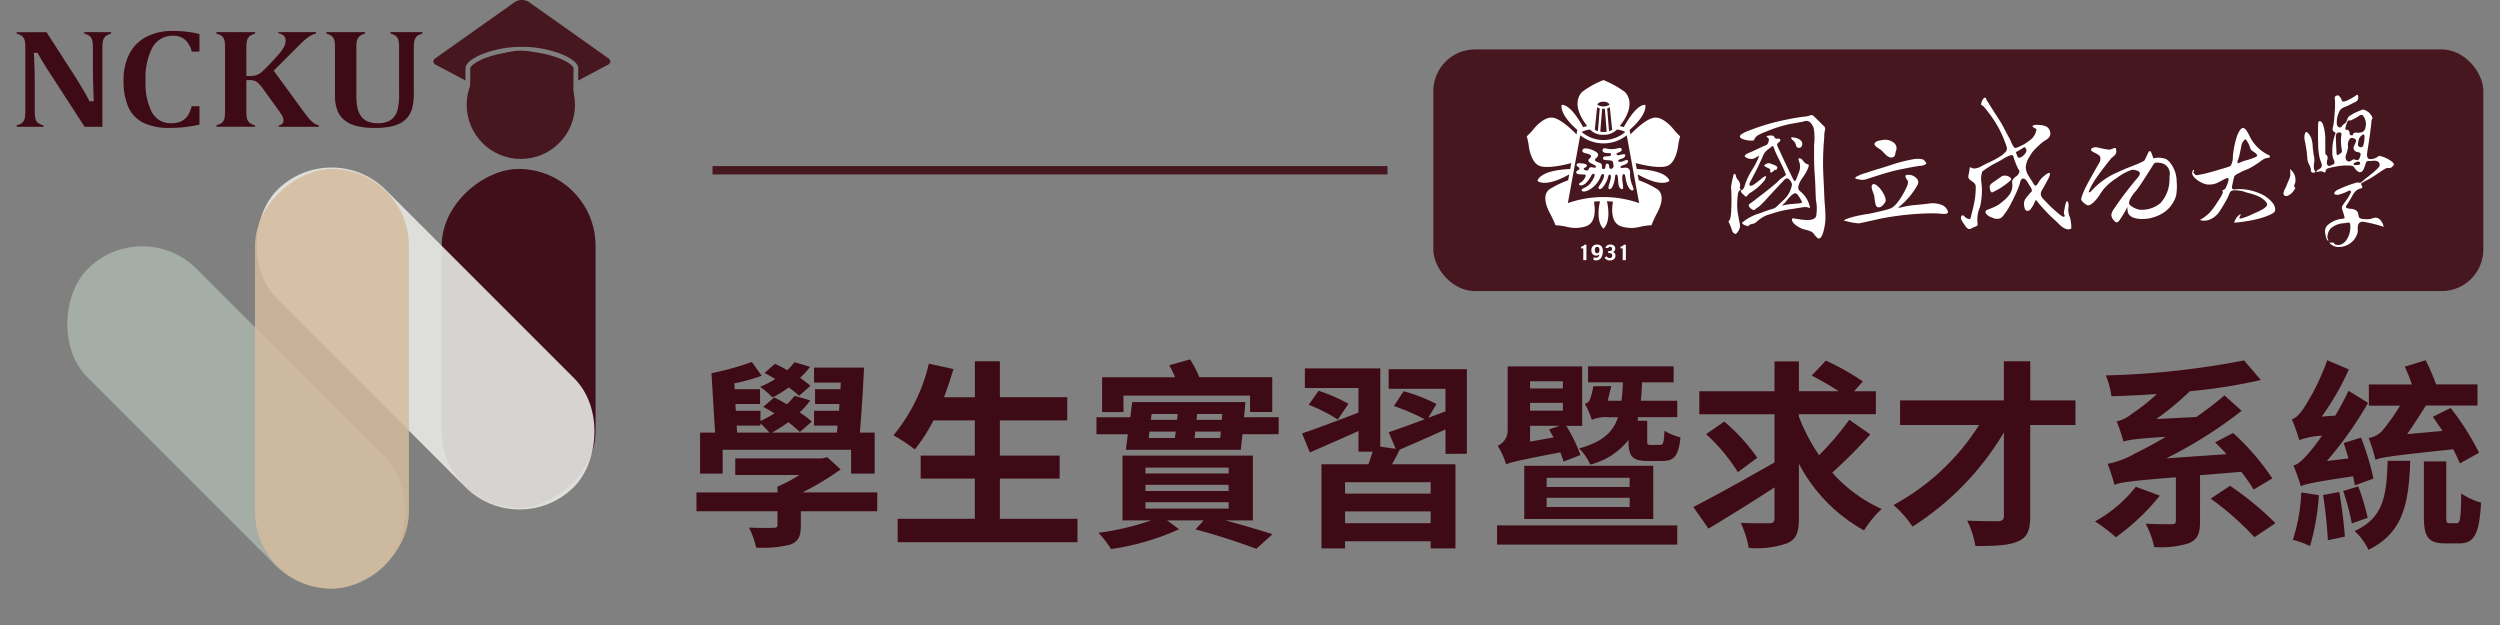 <svg xmlns="http://www.w3.org/2000/svg" xmlns:xlink="http://www.w3.org/1999/xlink" width="300" height="75" viewBox="0 0 300 75"><rect x="0" y="0" width="300" height="75" fill="#808080" stroke="none"/><defs><style>.a{clip-path:url(#b);}.b,.e{fill:#3e0a15;}.c{fill:#471720;}.d{fill:#fff;}.e{opacity:0.95;}.f{fill:#aab6ad;}.f,.h{opacity:0.85;}.g{fill:#e8e9e4;opacity:0.9;}.h{fill:#d5bb9c;}.i{fill:none;stroke:#471720;}</style><clipPath id="b"><rect width="300" height="75"/></clipPath></defs><g id="a" class="a"><path class="b" d="M20.256-17.352c-.336-.288-.768-.624-1.248-.96a8.781,8.781,0,0,0,1.2-1.32l-1.872-.552a8,8,0,0,1-.864.96c-.5-.288-1.008-.552-1.464-.768l-1.272,1.1c.432.216.84.456,1.3.72a10.912,10.912,0,0,1-1.824.936A11.431,11.431,0,0,1,15.7-15.96a12.186,12.186,0,0,0,1.944-1.2,12.517,12.517,0,0,1,1.248,1.008ZM11.4-12.576h2.856v-.264a15.32,15.32,0,0,1,1.08,1.1H11.448Zm-1.68,2.9H25.128v2.856H27.96v-4.92H26.184c.192-2.232.384-5.28.5-7.8h-6v1.8H23.9l-.048.792H20.808v1.776h2.928l-.048.816h-3v1.776H23.52l-.1.84H15.648a17.627,17.627,0,0,0,1.944-1.248,15.975,15.975,0,0,1,1.392,1.176l1.44-1.248a11.584,11.584,0,0,0-1.464-1.1,10.13,10.13,0,0,0,1.272-1.44l-1.872-.552a9.139,9.139,0,0,1-.936,1.008c-.528-.288-1.032-.576-1.512-.816l-1.32,1.128c.432.24.888.5,1.344.792a15.925,15.925,0,0,1-1.68.912v-1.224H11.3l-.048-.816h2.952v-1.776H11.16l-.048-.7a23.251,23.251,0,0,0,3.288-.912l-1.176-1.656a33.381,33.381,0,0,1-4.848,1.344l.432,7.128h-1.8v4.92H9.72ZM28.272-4.56H19.3A33.6,33.6,0,0,0,23.88-7.32L22.272-8.784l-.6.144H11.232v1.992h7.7A17.505,17.505,0,0,1,16.3-5.256v.7H6.576V-2.3H16.3V-.672c0,.288-.12.36-.5.36-.36.024-1.8.024-2.928-.024a9.244,9.244,0,0,1,.864,2.4,13.73,13.73,0,0,0,4.1-.36C18.816,1.32,19.1.7,19.1-.576V-2.3h9.168ZM42.984-1.392V-6.216H50.16v-2.76H42.984V-13.2h8.088v-2.784H42.984V-20.3h-3v4.32h-3.7c.408-1.1.792-2.232,1.128-3.384l-2.952-.648a20.648,20.648,0,0,1-4.248,8.592,22.7,22.7,0,0,1,2.568,1.7,19.781,19.781,0,0,0,2.232-3.48h4.968v4.224h-6.5v2.76h6.5v4.824H30.72V1.416H52.3V-1.392ZM57.816-16.176H73.008v1.968h2.664v-4.176h-8.76a12.879,12.879,0,0,0-1.1-2.136l-2.5.7a11.446,11.446,0,0,1,.7,1.44h-8.76v4.176h2.568Zm2.64,12.792H70.44v.768H60.456Zm0-2.088H70.44v.744H60.456Zm0-2.064H70.44v.7H60.456ZM73.344-1.2V-8.976H57.7V-1.2h3.432A32.015,32.015,0,0,1,54.816.288a13.74,13.74,0,0,1,1.512,1.944,29.665,29.665,0,0,0,8.16-2.376L63.048-1.2H67.44L66.456-.12c2.76.72,5.568,1.68,7.3,2.328L75.7.456C74.28,0,72.168-.624,70.056-1.2Zm-7.008-9.888.1-.768H69.5l-.072.768Zm-5.4-.768H64.1l-.12.768H60.84Zm3.384-2.112-.072.7H61.1l.1-.7Zm5.3.7H66.6l.048-.7h3.024Zm2.664-.312.168-1.824H58.872l-.24,1.824H54.576v2.04h3.768L58.1-9.672H71.9l.192-1.872H76.44v-2.04ZM94.68-4.416H84.408V-5.784H94.68ZM84.408-.864V-2.28H94.68V-.864ZM99.024-9.192V-19.344H89.64v2.352h6.816v2.712l-2.064.768.984-1.656A20.1,20.1,0,0,0,91.44-16.7l-1.176,1.776a26.324,26.324,0,0,1,3.7,1.584c-1.632.624-3.192,1.176-4.32,1.56l.84,1.992-1.848-.264V-19.44H79.584v2.352h6.432v2.952c-2.52.96-5.064,1.92-6.768,2.5l.936,2.28c1.7-.744,3.792-1.656,5.832-2.568v2.472h1.7c-.144.48-.336,1.008-.5,1.512h-5.64V2.16h2.832V1.3H94.68V2.16h2.976v-10.1H90.048c.288-.528.624-1.128.912-1.752,1.632-.7,3.6-1.56,5.5-2.424v2.928ZM80.04-15.072a18.286,18.286,0,0,1,3.5,1.776l1.272-1.9a19.969,19.969,0,0,0-3.576-1.56ZM114.192-17.3a8.088,8.088,0,0,1-.432,1.68.98.98,0,0,1-.576.432,10.78,10.78,0,0,1,.84,1.92,4.188,4.188,0,0,1,2.016-.312h1.128c-.624,1.824-1.9,2.976-4.68,3.744A6.576,6.576,0,0,1,113.832-7.9a8.487,8.487,0,0,0,4.584-2.952v.048c0,1.872.408,2.472,2.328,2.472h1.728c1.392,0,1.968-.6,2.184-2.832a6.994,6.994,0,0,1-1.92-.792c-.072,1.512-.168,1.7-.552,1.7H121.1c-.408,0-.432-.072-.432-.552v-2.352H119.5l.072-.432h4.7v-1.968H119.9c.072-.7.12-1.416.144-2.208h3.792v-1.92H113.568v1.92h4.176a19.735,19.735,0,0,1-.168,2.208H115.92c.168-.672.36-1.392.432-1.752ZM108.6-3.912h9.96v1.1H108.6Zm0-2.4h9.96v1.1H108.6Zm-2.688,4.944h15.48V-7.752h-15.48ZM110.544-17.9v.864h-3.936V-17.9Zm-3.936,7.248v-1.9h3.552l-1.272.432c.168.312.36.648.552.96Zm0-4.656h3.936v.936h-3.936Zm6.048,6.264a18.6,18.6,0,0,0-1.7-3.5h1.9V-19.68H103.92v7.7a1.989,1.989,0,0,1-1.2,1.824,8.869,8.869,0,0,1,1.008,2.232c.528-.24,1.344-.456,6.5-1.44a10.814,10.814,0,0,1,.408,1.1ZM102.648,1.7h21.624V-.6H102.648Zm42.264-14.976a34.1,34.1,0,0,1-3.624,4.248,22.46,22.46,0,0,1-2.424-4.632v-.288h9.24V-16.7h-2.616l1.056-1.176a29.544,29.544,0,0,0-4.44-2.5l-1.7,1.8a36.51,36.51,0,0,1,3.24,1.872h-4.776V-20.28h-2.928V-16.7h-9.024v2.76h9.024V-8.16c-3.552,2.04-7.44,4.176-9.744,5.352l1.824,2.592c2.328-1.392,5.184-3.168,7.92-4.944v3.7c0,.456-.168.6-.624.6-.48,0-1.992.024-3.432-.048a11.456,11.456,0,0,1,.96,3,10.953,10.953,0,0,0,4.68-.576c1.008-.48,1.344-1.248,1.344-2.952V-8.016A19.393,19.393,0,0,0,146.688,0,12.177,12.177,0,0,1,148.8-2.568a17.619,17.619,0,0,1-5.928-4.368,58.774,58.774,0,0,0,4.56-4.584Zm-11.04,4.56a22.566,22.566,0,0,0-3.96-4.344l-2.184,1.512a21.25,21.25,0,0,1,3.816,4.56ZM172.056-15.6h-5.424v-4.7h-3.168v4.7H151.008v2.952h9.48a27.691,27.691,0,0,1-10.272,9.6A12.9,12.9,0,0,1,152.5-.456a33.885,33.885,0,0,0,10.968-11.3V-1.752c0,.48-.192.624-.7.648-.48,0-2.184,0-3.7-.072a11.291,11.291,0,0,1,.984,3.048c2.376,0,4.032-.072,5.088-.552,1.1-.456,1.488-1.248,1.488-3.048v-10.92h5.424ZM179.3-5.232a16.21,16.21,0,0,1-4.9,4.152,20.051,20.051,0,0,1,2.5,1.9,26.469,26.469,0,0,0,5.28-4.992Zm12.648-1.8A20.989,20.989,0,0,1,193.44-4.9l2.232-1.344a29.058,29.058,0,0,0-4.7-5.448l-2.16,1.128c.456.432.912.912,1.368,1.416l-7.224.5A52.993,52.993,0,0,0,192-14.352L189.936-16.2a40.626,40.626,0,0,1-3.384,2.592l-4.8.24a33.819,33.819,0,0,0,4.032-3.336,64.879,64.879,0,0,0,8.52-1.344L192.288-20.4A98.914,98.914,0,0,1,175.7-18.6a9.841,9.841,0,0,1,.672,2.5c1.776-.048,3.6-.144,5.448-.264a23.711,23.711,0,0,1-3,2.376A4.307,4.307,0,0,1,177-13.08a20.584,20.584,0,0,1,.816,2.424c.528-.192,1.32-.336,5.088-.576-1.584.936-2.88,1.608-3.6,1.944a10.767,10.767,0,0,1-3.384,1.3,23.146,23.146,0,0,1,.816,2.52c.792-.312,1.848-.456,7.368-.912v5.256c0,.288-.12.36-.528.384-.408,0-1.872,0-3.1-.072a10.993,10.993,0,0,1,1.032,2.808,11.312,11.312,0,0,0,4.152-.456c1.056-.456,1.344-1.176,1.344-2.568V-6.624ZM188.28-3.816A34.9,34.9,0,0,1,193.536.816l2.52-1.68a37.231,37.231,0,0,0-5.448-4.488Zm32.208-5.5a31.807,31.807,0,0,0-3.408-5.376l-2.136,1.056c.36.528.768,1.1,1.152,1.7l-4.248.384c.744-1.032,1.536-2.3,2.256-3.432H220.3V-17.52h-4.968a27.131,27.131,0,0,0-1.248-2.9l-2.5.768c.288.648.6,1.416.84,2.136h-5.16v2.544h3.744a24.416,24.416,0,0,1-2.184,3.072,3.057,3.057,0,0,1-1.584.816,18.43,18.43,0,0,1,.816,2.616c.72-.312,1.872-.48,9.336-1.272.312.624.6,1.224.792,1.7Zm-12.672,3.1a31.7,31.7,0,0,0-1.488-4.92l-2.088.648c.192.552.384,1.2.576,1.848l-2.592.312a44.087,44.087,0,0,0,4.944-6.984l-2.352-1.44a31.971,31.971,0,0,1-1.584,2.976l-1.632.12a31.342,31.342,0,0,0,3.264-5.664l-2.592-1.1a28.42,28.42,0,0,1-2.856,5.808c-.5.7-.912,1.152-1.392,1.272a22.878,22.878,0,0,1,.888,2.5,9.594,9.594,0,0,1,2.736-.528c-.672.96-1.248,1.68-1.536,2.016-.768.864-1.3,1.416-1.9,1.56a22.881,22.881,0,0,1,.888,2.5c.528-.264,1.392-.48,6.264-1.2.1.384.168.768.216,1.08ZM199.152-4.56a20.99,20.99,0,0,1-1.008,5.688,12.263,12.263,0,0,1,2.064.744,28.281,28.281,0,0,0,1.056-6.1Zm2.616.312a53.01,53.01,0,0,1,.576,5.424l2.04-.432c-.1-1.44-.36-3.624-.672-5.352Zm2.424-.48A32.535,32.535,0,0,1,205.224-.84l1.9-.672a29.457,29.457,0,0,0-1.128-3.768Zm5.328-3.624c-.144,4.176-.456,6.816-3.96,8.424a7.423,7.423,0,0,1,1.656,2.256c4.2-2.064,4.824-5.568,5.016-10.68Zm7.44,7.488c-.36,0-.408-.1-.408-.816v-6.6h-2.688v6.6c0,2.424.48,3.24,2.592,3.24h1.632c1.8,0,2.424-1.056,2.64-4.9a7.433,7.433,0,0,1-2.376-1.1c-.048,3.1-.144,3.576-.552,3.576Z" transform="translate(77 63.649)"/><g transform="translate(-974 -243.07)"><rect class="c" width="126" height="29" rx="5" transform="translate(1146 249)"/><g transform="translate(871.488 -147.296)"><g transform="translate(309.926 401.715)"><g transform="translate(27.891 0.38)"><path class="d" d="M509.661,446.246c.257-.241-.322-.546-.586-.552a.786.786,0,0,0-.487.076c-.174.128-.356.245-.533.368-.431.33-.795.454-.905.822-.045.144.069.848.332.726A8.74,8.74,0,0,0,509.661,446.246Z" transform="translate(-503.683 -436.341)"/><path class="d" d="M502.256,418.956c-.138-.083-.238-.313-.325-.451-.148-.234-.3-.459-.442-.7a2.122,2.122,0,0,1-.345-.989,2.478,2.478,0,0,1,.462-1.334,4.585,4.585,0,0,1,.388-.606,9.935,9.935,0,0,1,1.293-1.216c.336-.2.741-.416.8-.843a1,1,0,0,0-.414-.9,1.993,1.993,0,0,0-.951-.219,1.282,1.282,0,0,0-.676.042c-.333.2.381.364.381.488a2,2,0,0,1-.905,1.382,4.925,4.925,0,0,1-.575.389,6.483,6.483,0,0,1-.7.338c-.183.066-.352.205-.522.023a3.2,3.2,0,0,1-.389-.76c-.275-.549-.585-1.08-.857-1.63a14.441,14.441,0,0,0-.809-1.331l-.926-1.457c-.07-.173-.229-.325-.311-.509-.062-.141-.022-.262-.224-.251,0,0-.089-.009-.225.216a1.535,1.535,0,0,0-.2.567c-.017.126.2.149.282.243a16.675,16.675,0,0,1,1.325,1.762,12.992,12.992,0,0,1,1.462,3.132.579.579,0,0,1-.215.655,1.486,1.486,0,0,1-.316.3c-.2.143-.419.269-.623.392-.56.338-1.179.569-1.751.886a2.3,2.3,0,0,1-.819.326.966.966,0,0,1-.451-.043c-.078-.03-.25-.172-.263,0a6.726,6.726,0,0,1-.159.913c-.131.642.865.648.883,1.308a9.088,9.088,0,0,1-.2,2.032c-.09.448-.2.892-.318,1.334-.032.126-.071.546-.238.535a.881.881,0,0,1-.5-.222c-.095-.08-.208-.258-.354-.218-.176.047-.188.305-.145.44a2.412,2.412,0,0,0,.388.649,1.656,1.656,0,0,0,.382.48c.251.159.427.024.679-.118.17-.1.623-.118.528-.469a3.756,3.756,0,0,1,.294-2,8.8,8.8,0,0,0,.223-1.743,7.379,7.379,0,0,0-.066-1.234,2.821,2.821,0,0,1,.08-1.158.3.3,0,0,1,.069-.138c.374-.282.55-.384.864-.592.408-.267.861-.463,1.245-.684.261-.15.519-.331.793-.458.118-.055.54-.259.656-.192a.251.251,0,0,1,.155.21c.041.162.1.318.157.475a9.3,9.3,0,0,0,.358.866c.06.123.19.251.19.4a.573.573,0,0,1-.122.309.773.773,0,0,1-.239.26c-.23.132-.561.484-.51.746a1.976,1.976,0,0,1-.252,1.359,4,4,0,0,1-.891.929,3.4,3.4,0,0,1-.857.59c-.26.125-.528.229-.8.334-.1.038-.192.076-.291.112a.317.317,0,0,0-.065.386,1.414,1.414,0,0,0,.8.519,1.131,1.131,0,0,0,1,.041,1.945,1.945,0,0,0,.45-.495,6.28,6.28,0,0,0,.459-.682,15.332,15.332,0,0,0,.728-1.412,10.481,10.481,0,0,0,.625-1.491c.074-.261.12-.713.5-.645.318.057.565.685.8,1,0,0,.285.446.1.573a7.846,7.846,0,0,0-.6.7,1.14,1.14,0,0,0-.261,1c.03.2.067.475.278.569.282.125.5-.164.632-.372a3.749,3.749,0,0,0,.426-.836c.063-.209.353.257.353.257a23.576,23.576,0,0,0,1.844,1.958c.537.408,1.018,1.184,1.76,1.241a.918.918,0,0,0,.357-.107,4.149,4.149,0,0,0-.1-1.093,2.07,2.07,0,0,0-.149-.47,3.155,3.155,0,0,1-.1-.483c-.049-.3.062-.6.018-.891-.024-.16-.14-.538-.276-.225a2.971,2.971,0,0,0-.184.719c-.019.121-.058.258-.077.394a.676.676,0,0,0,.038.407c.038.077.078.134.009.193a.187.187,0,0,1-.251-.015,3.537,3.537,0,0,1-.495-.36,15.071,15.071,0,0,1-1.438-1.351c-.357-.385-.829-.7-.581-1.292.091-.216.234-.4.34-.6.2-.385.435-.768.613-1.161.066-.147.17-.562-.141-.42a2.676,2.676,0,0,0-.545.394,2.272,2.272,0,0,0-.584.687C502.632,418.642,502.431,419.061,502.256,418.956Zm-2.308-4.006a9.037,9.037,0,0,0,1.018-.6.44.44,0,0,1,.2.61,1.35,1.35,0,0,1-.536.566.439.439,0,0,1-.362.085c-.123-.05-.147-.205-.187-.316C500.072,415.273,499.94,414.954,499.948,414.95Z" transform="translate(-493.356 -408.424)"/></g><path class="d" d="M609.709,427.039a5.23,5.23,0,0,1,.7-.249,6.759,6.759,0,0,0,1.213-.424c.465-.263-.412-.64-.569-.828s-.16-.451-.281-.665c-.078-.136-.314-.618-.451-.62a1.65,1.65,0,0,0-.405.563c-.013.042-.071.379-.076.375-.058.281-.114.563-.174.843-.044.2-.105.4-.165.6-.028.1-.158.377-.078.471.062.072.154.005.217-.03Zm.1,6.723,0,0a7.378,7.378,0,0,0,1.587-.618,7.186,7.186,0,0,0,.978-.465,1.852,1.852,0,0,0,.522-.411c.255-.33-.349-.782-.577-.936a2.837,2.837,0,0,0-.445-.247,6.534,6.534,0,0,0-1.082-.362,5.893,5.893,0,0,1-.669-.206,3.614,3.614,0,0,0-1.2-.125c-.306.01-.432.2-.526.464a5.8,5.8,0,0,1-.493.987c-.19.33-.381.661-.6.977a2.521,2.521,0,0,1-1.379,1.124,1.7,1.7,0,0,1-1.091-.019c.065.048.56-.3.627-.351a3.943,3.943,0,0,0,.562-.479,7.365,7.365,0,0,0,.878-1.151c.125-.19.246-.382.37-.572.047-.074.657-1.008.237-.883.138-.155.373-.186.478-.4s.455-.99.308-1.148c-.1-.111-.472.114-.566.159-.266.13-.517.291-.789.405a2.442,2.442,0,0,1-.878.185,1.878,1.878,0,0,1-.5-.05,2.838,2.838,0,0,1-.624-.264,2.777,2.777,0,0,1-.45-.295c-.316-.26-.694-.643-.445-1.071.015-.025.1-.15.142-.072.071.136-.159.255-.044.37.057.057.108.119.166.176.117.119.294.074.436.046.219-.043.437-.076.653-.128.438-.106.872-.225,1.306-.349.246-.07.491-.145.737-.216.281-.081.563-.165.838-.261a.644.644,0,0,0,.331-.174,2.131,2.131,0,0,0,.24-1.055,10.756,10.756,0,0,1,.52-2.541,3.074,3.074,0,0,1,.315-.617c.49-.729.847.1,1.1.528a4.784,4.784,0,0,0,2.3,2.4c.12.038.27.156.214.274-.037.075-.245.092-.315.107a1.671,1.671,0,0,0-.372.106,4.8,4.8,0,0,0-.618.422c-.231.159-.465.315-.705.46q-.2.125-.417.237c-.344.18-.727.281-1.066.474l-.108.062c-.294.168-.636.235-.726.61-.062.262-.112.528-.171.792-.019.085-.04.169-.056.255-.04.473.308.352.716.319a6.214,6.214,0,0,1,2.548.492,3.864,3.864,0,0,1,1.715,1.291c.177.339.341.744.052,1.026,0,0-1.107.9-4.766,1.225a1.694,1.694,0,0,1,.759-1.039c.109.124-.4.61.062.529" transform="translate(-548.318 -418.892)"/><path class="d" d="M561.465,435.554a1.3,1.3,0,0,0-.885-1.516,2.511,2.511,0,0,0-.765-.085.385.385,0,0,0-.257.184c-.519.8-1.138,1.8-1.672,2.587-.1.143-.2.284-.3.42-.073.1-.149.191-.227.283a4.316,4.316,0,0,0-.613.882,1.154,1.154,0,0,0-.149.5c0,.36.98.766,1.242.788a3.44,3.44,0,0,0,2.512-.772,4.151,4.151,0,0,0,1.1-2.786C561.466,435.878,561.453,435.715,561.465,435.554Zm-6.347,5.568c-.125.008-.25-.14-.412-.324a.88.88,0,0,1-.225-.52c-.022-.4.387-.886.6-1.194.8-1.181,1.643-2.229,2.552-3.33a.936.936,0,0,0,.272-.5c.014-.289-.533-.394-.533-.394a.891.891,0,0,0-.491-.024,6.35,6.35,0,0,0-1.738.947,7,7,0,0,0-1.592,1.351c-.157.194-.292.4-.434.609a4.329,4.329,0,0,1-.845,1.032c-.182.139-.484.39-.72.276a1.947,1.947,0,0,1-.371-.259,1.055,1.055,0,0,1-.308-.38c-.01-.024-.03-.048-.026-.074a5.549,5.549,0,0,1,.433-1.18c.25-.6,1.691-3.088,1.694-3.093a.992.992,0,0,0,.173-.77c-.04-.2-.376-.373-.532-.457-.175-.1-.878-.344-.445-.624a.873.873,0,0,1,.652-.077,12.85,12.85,0,0,0,1.372.262c.24,0,.55-.2.705-.193s.123.012.142.17a1.1,1.1,0,0,1,.028.337.674.674,0,0,1-.154.313c-.147.174-.359.293-.508.476s-.31.382-.46.576c-.417.533-.831,1.07-1.217,1.627a9.917,9.917,0,0,0-.536.835c-.039.071-.484.893-.414.968s.249-.1.3-.155a9.015,9.015,0,0,1,3.238-2.284c.2-.095.393-.184.592-.269.61-.262,1.233-.491,1.847-.748l.511-.242a.416.416,0,0,0,.246-.237s.394-.841.45-.923c0,0,.168-.224.3.094a7.354,7.354,0,0,1,.253.7,2.511,2.511,0,0,1,1.536.086,1.809,1.809,0,0,1,.541.521,3.62,3.62,0,0,1,.719,2.155,6.549,6.549,0,0,1-.067,1.719,3.728,3.728,0,0,1-2.046,2.333,4.871,4.871,0,0,1-1.274.4s-1.923.344-2.423-.62a1.663,1.663,0,0,1-.076-.785,16.2,16.2,0,0,1-.963,1.6A.59.59,0,0,1,555.118,441.122Z" transform="translate(-508.528 -425.787)"/><g transform="translate(0 2.465)"><path class="d" d="M397.744,418.056a.447.447,0,0,1,.114.539,4.288,4.288,0,0,0-.07.846,32.763,32.763,0,0,0-.087,4.872c.049.845.071,1.692.114,2.538.011.2.026.4.04.6a15.961,15.961,0,0,1,.076,1.861c-.013.32-.266,2.416-.88,2.22a2.26,2.26,0,0,1-.495-.533c-.013-.017-.027-.034-.041-.049-.372-.442-1.03-.4-1.527-.644-.36-.18-1.179-.629-1.063-1.144.045-.2,2.579.663,2.9-.32a5.576,5.576,0,0,0-.037-1.952c-.037-.7-.051-1.41-.086-2.114s-.1-1.415-.118-2.124c-.019-.807-.017-1.568-.012-2.38a7.014,7.014,0,0,0-.048-1.98s-.242-.65-.584-.793a.723.723,0,0,0-.525-.032c-.255.09-1.7.324-1.7.324a16.052,16.052,0,0,0-2.85.9l-.2.082a5.312,5.312,0,0,0-.836.381,1.468,1.468,0,0,0-.3.267c-.038.044-.2.36-.222.364a3.118,3.118,0,0,1-1.31-.182c-.222-.088-.445-.246-.254-.484a3.2,3.2,0,0,1,.912-.486,25.508,25.508,0,0,1,4.526-1.34q1.038-.227,2.09-.366a2.842,2.842,0,0,0,.773-.142c.263-.11.376-.041.573.153Z" transform="translate(-386.294 -416.734)"/><path class="d" d="M389.677,431.126c.233-.379.981-2.007.981-2.007a2.15,2.15,0,0,1,.464-.8,4.654,4.654,0,0,1,.472-.363c.14-.126.3-.332.415-.115a8.184,8.184,0,0,0,.453,1.077c.356.745.76,1.492,1.04,2.265-.241.242-.614.406-.87.7-.435.495-3.178,2.561-3.178,2.561l-.33.234c-.164.116-.072.328.046.444a1.227,1.227,0,0,0,.254.2,1.062,1.062,0,0,0,.242.108c.3-.242.47-.34.691-.525a11.643,11.643,0,0,0,.977-1.012c.635-.68,1.267-1.363,1.9-2.038.117-.123.285-.3.49-.224a1.061,1.061,0,0,1,.5.71,3.251,3.251,0,0,1-1.066,1.915c-.218.2-.705.7-.928.868a1.808,1.808,0,0,1-.519.2c-.449.133-.887.3-1.325.468a5.916,5.916,0,0,0-1.7.791,4.939,4.939,0,0,0-.438.34c-.077.126.294.321.371.335.264.043.3.175.448-.006.154-.2.492-.149.7-.276.249-.152.431-.37.682-.53a3.425,3.425,0,0,1,.789-.429c.478-.144.952-.3,1.435-.437a12.734,12.734,0,0,1,1.553-.294c.4-.058.8-.141,1.2-.186a1.4,1.4,0,0,1,.966.093,3.258,3.258,0,0,0-1.249-2.077c-.254-.3-.159-.515-.159-.515a2.133,2.133,0,0,1,.3-.752c.111-.2.26-.373.38-.566a4.82,4.82,0,0,0,.436-.791c.05-.128.162-.354.121-.494-.021-.07-.1-.076-.155-.093a.905.905,0,0,1-.458-.333c-.093-.125-.179-.276-.339-.321-.478-.239-.162.371-.126.541a1.888,1.888,0,0,1,.028.664,2.43,2.43,0,0,1-.217.666c-.076.171-.118.354-.195.524a.791.791,0,0,1-.138.248c-.114.093-.218-.1-.218-.1-.592-1.2-1.172-2.408-1.728-3.628a4.415,4.415,0,0,1-.22-.483c-.1-.312.212-.339.332-.556.151-.273-.169-.31-.37-.273-.282.051-.253-.313-.54-.374a1.57,1.57,0,0,0-.7.062c0,.114.1.15.174.213.171.149.076.411.009.587-.083.219-.164.248-.374.334-.684.284-1.335.644-2.027.913,0,0-.575.258-.362.437a1.2,1.2,0,0,0,.691.251.9.9,0,0,0,.514-.121c.086-.046.172-.092.254-.143.032-.019.215-.112.216-.15,0,.025-.02.123-.023.144a5.17,5.17,0,0,1-.284.637c-.245.545-.475.816-.761,1.343a6.887,6.887,0,0,0-.67,1.546.825.825,0,0,1-.466.561s.01.237.369.494c.033.023.189.214.241.214.153,0,.318-.308.433-.394a6.734,6.734,0,0,0,1.811-1.549,1.181,1.181,0,0,0,.2-.5c-.158-.088-.634.338-.709.413-.462.337-1.053.906-1.256.683-.141-.152.113-.529.181-.673Zm3.583,3.7c-.04.011-.237.085-.217.007.008-.027.051-.043.071-.057a3.559,3.559,0,0,0,.58-.645c.3-.3.874-1.108,1.24-.51a5.4,5.4,0,0,1,.488.8c.07.177-.379.194-.46.2l-.181.015c-.225.019-.449.037-.674.06a7.439,7.439,0,0,0-.756.107Z" transform="translate(-386.596 -424.02)"/><path class="d" d="M412.77,428.376a.359.359,0,0,0,.632.14c.469-.72-.555-1.166-1.211-1.119-.024,0,0,.088,0,.1a.575.575,0,0,0,.2.25,1.038,1.038,0,0,1,.225.246A1.222,1.222,0,0,1,412.77,428.376Z" transform="translate(-404.656 -424.72)"/><path class="d" d="M400.177,440.812c-.113.056-.143.029-.143.029-.073-.073-.042-.2-.043-.288,0-.129-.063-.165-.175-.206a5.089,5.089,0,0,1-.515-.278c-.182-.091.315-.305.374-.328a.677.677,0,0,1,.474.078c.226.106.865.214.644.583-.018.03-.04.11-.076.122s-.089-.022-.137-.011-.1.068-.134.1A1.473,1.473,0,0,1,400.177,440.812Z" transform="translate(-394.979 -433.954)"/><path class="d" d="M383.372,449.855c.04.215.078.446.119.666.01.056.023.112.035.17a1.656,1.656,0,0,1,.05.486,1.509,1.509,0,0,1-.5.86.537.537,0,0,1-.443-.39,7.069,7.069,0,0,0-.442-1.105.953.953,0,0,0,.238-.457,6.3,6.3,0,0,0,.1-1.1,21.105,21.105,0,0,0-.026-2.564,8.765,8.765,0,0,1,.25-1.261c.039-.465.3-.434.357,0,0,0-.007.1.244.424a.874.874,0,0,1,.223.793c-.056.169.007.256.125.374-.254,0-.344.326-.379.514a10.133,10.133,0,0,0-.081,1.282A6.038,6.038,0,0,0,383.372,449.855Z" transform="translate(-382.191 -437.774)"/></g><g transform="translate(66.604 0)"><path class="d" d="M658.843,428.326a2.452,2.452,0,0,0-.071-.719c-.048-.337-.1-.675-.129-1.015a3.587,3.587,0,0,0-.162-1,1.79,1.79,0,0,0-.525-.769s-.314-.135-.313.729a6.428,6.428,0,0,0,.127.649c.031.275.1.558.137.834s.06.554.089.833a2.016,2.016,0,0,0,.087.563c.066.174.161.335.234.505a1.376,1.376,0,0,1,.089.261c.028.131-.013.27.061.389a.308.308,0,0,0,.346.1.323.323,0,0,0,.2-.128C658.677,429.435,658.785,428.6,658.843,428.326Z" transform="translate(-655.137 -420.323)"/><path class="d" d="M648.429,442.553a3.412,3.412,0,0,1,.039.786,2.6,2.6,0,0,1-.221.636c-.092.206-.17.418-.259.626-.047.11-.1.221-.151.327a1.186,1.186,0,0,0-.183.562c.013.272.267.347.486.267a1.575,1.575,0,0,0,.536-.364,2.212,2.212,0,0,0,.337-.445c.157-.261-.04-.094-.07-.327-.022-.177.142-.386.14-.582A1.586,1.586,0,0,0,648.429,442.553Z" transform="translate(-647.654 -433.61)"/><path class="d" d="M669.971,409.934c.06-.133.124-.174.057-.332a1.622,1.622,0,0,0-.989-.868c-.035-.006-.064-.031-.1-.035a6.576,6.576,0,0,0-1.626.775c-.226.135-.268.422-.367.639-.116.258-.281.286-.48.48-.119.116-.085.257-.316.257-.3,0-.366-.3-.374-.5a2.988,2.988,0,0,1,.361-1.513c.211-.371.63-.428.983-.6.212-.106.424-.213.634-.323a2.232,2.232,0,0,0,.44-.239.559.559,0,0,0,.154-.412c.018-.337-.15-.346-.15-.346a2.342,2.342,0,0,1-.415.294c-.105.061-.208.124-.315.183-.147.081-1.094.619-1.094.19a1.314,1.314,0,0,0-.326-.514c-.142-.107-.2-.078-.34-.012-.258.116-.168.324-.148.557a10.616,10.616,0,0,1-.046,1.558,12.179,12.179,0,0,1-.149,1.41c-.055.305-.217.635.129.818.206.109.123.181.051.366a5.694,5.694,0,0,0-.3,2.05,1.821,1.821,0,0,0,.11.785.866.866,0,0,1,.135.577c-.024.081-.364.2-.44.237-.18.079-.325.089-.419-.1-.192-.387.32-.936-.175-1.208-.081-.045-.061-.517-.058-.628.005-.292,0-.586-.009-.879a5.8,5.8,0,0,0-.272-2.111c-.091-.21-.219-.44-.479-.375-.059.015-.1.179-.1.282,0,.17-.009.34-.01.509,0,.835-.011,1.266.017,2.1a7.036,7.036,0,0,0,.219,1.679c.1.285.337.7.127.99-.13.179-.485.263-.579.467.156.1.347-.012.527-.022a.642.642,0,0,1,.324.069c.034.012.146.094.2.07a.585.585,0,0,0,.095-.281s.012-.169.5-.286c.3-.066.6-.127.9-.18a6.663,6.663,0,0,1,1.7-.064c.2.028.279.172.388.318a1.232,1.232,0,0,0,.492.441s.246.106.49-.207a4.608,4.608,0,0,0,.307-.792.528.528,0,0,1,.136-.266.522.522,0,0,1,.332-.061c.359,0,.967-.165,1.176.258a.474.474,0,0,1-.077.5c-.609.672-1.385,1.157-2.053,1.764a.307.307,0,0,1-.158.085,1.28,1.28,0,0,1-.273-.034,1.061,1.061,0,0,0-.284.053,14.808,14.808,0,0,0-2.208.856,1.152,1.152,0,0,0-.3.246c-.054.1-.1.222.025.273a1.008,1.008,0,0,0,.373.057.946.946,0,0,0,.216-.058,5.569,5.569,0,0,0,1.044-.414c.19-.1.359.024.281.2a5.446,5.446,0,0,1-.553.929,7.987,7.987,0,0,0-.47.677c-.117.2,0,.467.067.661s.119.4.174.606c.036.1.035.218-.044.237-.053.013-.321.052-.4.059a3.082,3.082,0,0,0-1.437.635,1,1,0,0,0-.412,1.059c.023.2.127.892.38.936,0-.163-.124-.277-.118-.433a1.6,1.6,0,0,1,.394-1.062,2.634,2.634,0,0,1,1.6-.626c.185-.02.34-.053.525-.082.317-.047.227.694.215.845-.064.843-.756,2.206-1.837,1.766-.116-.048-.057-.187-.21-.2a3.6,3.6,0,0,0-.466.005,1.476,1.476,0,0,0,.856.5,2.332,2.332,0,0,0,2.545-1.7c.066-.294-.029-.623.057-.909a.542.542,0,0,1,.676-.385,14.083,14.083,0,0,1,2.394.6,1.631,1.631,0,0,0-.449-.883.87.87,0,0,0-.468-.225,2.011,2.011,0,0,0-.617.148,3.2,3.2,0,0,1-1.156-.023.348.348,0,0,1-.292-.265c-.107-.29-.042-.517-.315-.714a1.152,1.152,0,0,0-.512-.194c-.243-.034-.952-.016-.635-.44.137-.213.271-.424.4-.639.3-.488.566-1.2,1.19-1.341.128-.029.349-.085.288-.263-.035-.1-.145-.209-.14-.33,0-.077.141-.127.2-.159v0a5.068,5.068,0,0,1,.572-.311c.169-.09.334-.186.5-.285q.177-.108.351-.223c.442-.289.87-.611,1.334-.863.224-.122.5.035.7-.139.076-.068.162-.165.235-.237.163-.161-.19-.435-.19-.435a3.859,3.859,0,0,0-1.48-.7c-.1-.016-.192.082-.26.136a1.634,1.634,0,0,1-.973.255c-.374-.129-.285-.66-.225-1.017q.157-.939.284-1.883.065-.468.122-.938c.017-.138.033-.276.049-.413A1.921,1.921,0,0,1,669.971,409.934Zm-3.7,3.989-.361.246s-.112.108-.163-.2c0,0-.091-1.7-.085-2.143,0,0,.061-.332.287-.35,0,0,.352-.117.393.167a5.576,5.576,0,0,0,.041,1.905S666.45,413.83,666.273,413.923Zm2.18,1.418a2.558,2.558,0,0,1-.534.022c-.2-.049-.13-.159-.046-.235.1-.092.168-.071.363-.176,0,0,.329-.019.336.132A.232.232,0,0,1,668.453,415.341Zm.169-1.148c-.04.174-.135.526-.339.578s-.378-.154-.575-.057a3.1,3.1,0,0,1-.365.215.4.4,0,0,1-.418-.163.558.558,0,0,1-.08-.424,3.219,3.219,0,0,1,.131-.47,3.107,3.107,0,0,0,.13-.493,1.69,1.69,0,0,0,.016-.25c0-.089-.023-.179-.014-.268.04-.384.2-.895.687-.709.109.041.306.146.3.287,0,.376-.5.717-.211,1.156C668.122,413.953,668.742,413.668,668.622,414.193Zm.484-2.211a4.118,4.118,0,0,1-.148,1.041c-.13.366-.649.2-.644-.139a4.883,4.883,0,0,1,.122-.65,1.067,1.067,0,0,1,.494-.53C669.049,411.673,669.1,411.8,669.106,411.982Zm.148-1.338c-.069.558-.228.786-.806.846-.215.023-.493-.091-.667.086-.06.062-.064.18-.132.225s-.337-.069-.332-.141c.035-.6-.408-.527-.408-.527-.105.017-.111-.111-.087-.252a2.521,2.521,0,0,1,.088-.329,3.865,3.865,0,0,1,.133-.371c.095-.229.256-.178.256-.178a.363.363,0,0,0,.268-.039c.205-.122.434-.213.642-.334.191-.109.395-.35.636-.272A1.521,1.521,0,0,1,669.254,410.644Z" transform="translate(-659.38 -406.909)"/></g><g transform="translate(13.833 5.429)"><path class="d" d="M453.432,430.369c.271.244.6.433.932.206.2-.142.162-.5.252-.694a.833.833,0,0,0-.356-1.049,1.62,1.62,0,0,0-1.258-.259c-.283.039-.823.1-.952.412-.114.273.5.59.667.707a2.794,2.794,0,0,1,.37.329C453.186,430.123,453.3,430.253,453.432,430.369Z" transform="translate(-448.346 -428.546)"/><path class="d" d="M447.506,439.1q.441-.109.891-.2c.757-.145,1.515-.311,2.281-.4,0,0,.58-.024.7-.328a2.444,2.444,0,0,0-.3-.353c-.25-.245-1.184-.125-1.184-.125a18.143,18.143,0,0,0-2.851.738c-.952.313-1.928.57-2.871.908a4.314,4.314,0,0,0-1.29.523s-.228.181.308.25a1.586,1.586,0,0,0,.861.029C445.2,439.781,446.336,439.391,447.506,439.1Z" transform="translate(-441.45 -435.382)"/><path class="d" d="M445.992,448.907c.551-.055,1.1-.1,1.654-.184a3.006,3.006,0,0,1,1.529.22,1.244,1.244,0,0,1,.67.813c-.065.219-.325.242-.515.227-.452-.034-.883-.067-1.34-.073a33.737,33.737,0,0,0-6.473.686c-.99.235-2.362.521-2.362.521a7.97,7.97,0,0,1-1.83-.356s.5-.419,3.044-.8c.708-.137,1.4-.308,2.1-.483.133-.033.3-.1.377-.121.939-.249,1.964-2.454,1.964-2.454.417-.789.131-1,.131-1-.258-.35-.2-.483-.2-.483-.016-.221.637-.1.735-.081,0,0,1.142.393.686,1.2a8.872,8.872,0,0,1-2.264,2.646s-.119.128.361,0A10.844,10.844,0,0,1,445.992,448.907Z" transform="translate(-437.325 -441.09)"/><path class="d" d="M451.763,450.348a3.851,3.851,0,0,1,.437.712,1.648,1.648,0,0,1,.139.419.54.54,0,0,1-.148.559,1.293,1.293,0,0,1-.41.408.542.542,0,0,1-.445.02.587.587,0,0,1-.2-.393c-.009-.038-.017-.077-.026-.111a7.717,7.717,0,0,1-.119-.807c-.046-.3-.515-1.133-.214-1.382.282-.231.781.324.924.5C451.722,450.295,451.743,450.321,451.763,450.348Z" transform="translate(-447.327 -444.404)"/></g></g><g transform="translate(285.722 399.976)"><g transform="translate(6.524 19.732)"><path class="d" d="M312.359,480.582h-.378v-1.407h-.258v-.223a.47.47,0,0,0,.387-.219h.249Z" transform="translate(-311.723 -478.706)"/><path class="d" d="M317.983,479.524a1.376,1.376,0,0,1-.194.688.677.677,0,0,1-.606.317,1.75,1.75,0,0,1-.309-.038v-.319a1.405,1.405,0,0,0,.309.046.337.337,0,0,0,.281-.123.51.51,0,0,0,.1-.3.319.319,0,0,1-.154.118.5.5,0,0,1-.194.046.568.568,0,0,1-.449-.175.657.657,0,0,1-.152-.462.7.7,0,0,1,.178-.506.778.778,0,0,1,1.018.008.886.886,0,0,1,.179.538c0,.028,0,.057,0,.091S317.983,479.506,317.983,479.524Zm-.4-.231c0-.252-.093-.379-.278-.379s-.275.127-.275.379.092.38.275.38a.235.235,0,0,0,.217-.123A.506.506,0,0,0,317.579,479.293Z" transform="translate(-315.382 -478.628)"/><path class="d" d="M324.26,479.964a.512.512,0,0,1-.192.423.692.692,0,0,1-.453.144.679.679,0,0,1-.658-.34l.255-.155a.3.3,0,0,0,.151.156.441.441,0,0,0,.215.052.273.273,0,0,0,.217-.088.321.321,0,0,0,.075-.227.267.267,0,0,0-.079-.2.294.294,0,0,0-.21-.069h-.186V479.4h.2c.173,0,.256-.081.256-.24s-.071-.254-.215-.254a.248.248,0,0,0-.249.138h-.331a.482.482,0,0,1,.208-.316.646.646,0,0,1,.372-.1.714.714,0,0,1,.415.111.424.424,0,0,1,.183.37.448.448,0,0,1-.07.254.366.366,0,0,1-.214.149A.446.446,0,0,1,324.26,479.964Z" transform="translate(-320.138 -478.623)"/><path class="d" d="M331.223,480.582h-.38v-1.407h-.258v-.223a.473.473,0,0,0,.389-.219h.249Z" transform="translate(-325.852 -478.706)"/></g><g transform="translate(5.951 8.152)"><path class="d" d="M311.138,436.682c-.412.55-1.131.646-1.069.849.146.495,1.747-.21,2.266-1.606.149-.4.308-.334.308-.334s.477.044-.442,1.4c-.2.3-.039.381-.039.381s.209.124.492-.24c.714-.916.562-1.58.8-1.477.448.192-.392,1.6-.095,1.729.217.092.423-.154.609-.811.169-.592.063-.939.268-.93.4.017-.025,1.773.725,1.758.308-.007-.3-1.7.172-1.809,0,0,.153-.049.21.419a3.622,3.622,0,0,0,.2.838c.081.224.393.839.706.68.257-.132-.435-.849-.358-2.087,0,0,.049-.558-.461-.615-.28-.032-.762.158-.691-.113.058-.212.991-.227.892-.712-.036-.184-.337-.052-.583.055s-.552.1-.576-.037.155-.181.379-.256c.254-.085.5-.232.446-.459-.071-.321-1.031.3-1.032-.132.036-.2.747-.194.6-.6-.126-.335-.738.223-1.844-.049-.548-.135-.424.328-.424.328.277.431,1.109.029,1,.43-.09.337-.89.02-.951.386-.075.457,1.056.091,1.176.472.254.816-.155.84-.277.82-.285-.042-.038-.617-.421-.613-.325,0-.023.688-.455.639-.353-.04.062-.558-.4-.723-.265-.093-.551-.191-.588-.333-.052-.2.4-.325.373-.7s-1.6-.986-1.846-.58c-.209.342.3.434.3.434.482.109.961.267.54.62-.633.531.758.723.747.99-.009.212-.341.119-.369.108-.279-.1-.479.042-.5.168-.027.217-.148.19-.31.186-.138,0-.539-.175-.084-.366.191-.08.191-.232.159-.289-.108-.187-.871-.209-.871-.209s-.277-.03-.341.162c-.052.168.165.266.165.266.356.223.028.407-.035.436-.1.046-.209.091-.177.254.023.126.133.2.331.208l.651.038c.006,0,.222.008.13.232a1.531,1.531,0,0,1-.671.774c-.265.16-.023.328.192.291,0,0,.528.037,1.179-1.2.138-.262.311-.17.311-.17S311.9,435.653,311.138,436.682Z" transform="translate(-309.439 -432.468)"/></g><path class="d" d="M303.212,405.725c-1.149-1.291-1.94-1.239-1.94-1.239-.929-.111-2.436,1.317-3.105,2.006l-.1-.533c2.246-1.965,1.874-3.011,1.874-3.011-.946-.045-2.052,1.722-2.578,2.678a3.15,3.15,0,0,0-.48-.13c2.247-2.818.568-4.129.568-4.129a12.068,12.068,0,0,0-2.514-1.391l-.008,0-.009,0a10.7,10.7,0,0,0-2.515,1.391s-1.641,1.3.571,4.129a3.214,3.214,0,0,0-.483.13c-.525-.955-1.628-2.722-2.576-2.678,0,0-.374,1.046,1.872,3.011l-.1.533c-.668-.689-2.177-2.117-3.1-2.006,0,0-.792-.053-1.941,1.239a8.155,8.155,0,0,1-.925,1v0a8.2,8.2,0,0,1,.267,1.333c.3,1.7,1.009,2.071,1.009,2.071.759.6,3.1.063,4.066-.191l-.129.706c-3.77.166-3.929,1.424-3.929,1.424s.862.888,3.812-.776l-.129.708a11.244,11.244,0,0,0-2.267,1.1c-.894.721-.324,2.13.122,2.928,0,0,.5.984.62,1.364h0a8.068,8.068,0,0,1,1.347.183,4.04,4.04,0,0,0,2.271-.042c1.292-.393,1.152-2.136,1.006-2.965.241-.026.485-.044.722-.049-.176.8-.417,2.473.413,3.286h.009c.83-.813.589-2.488.413-3.286.239.005.479.023.724.049-.148.829-.288,2.571,1,2.965a4.035,4.035,0,0,0,2.27.042,8.093,8.093,0,0,1,1.348-.183h0a14.733,14.733,0,0,1,.62-1.364c.448-.8,1.026-2.186.123-2.928a10.871,10.871,0,0,0-2.268-1.1l-.127-.708c2.949,1.664,3.809.776,3.809.776s-.158-1.257-3.928-1.424l-.129-.706c.958.255,3.306.791,4.066.191,0,0,.7-.369,1.008-2.071a7.9,7.9,0,0,1,.267-1.333v0A8.171,8.171,0,0,1,303.212,405.725Zm-7.243.2,0,.017a1.822,1.822,0,0,1-.373.166l-.221-2.738a1.448,1.448,0,0,0,.318-.125Zm-1.045-3.355c.628,0,.733.361.733.361a1.4,1.4,0,0,1-1.466,0S294.295,402.567,294.924,402.57Zm.39,3.6a2.462,2.462,0,0,1-.768,0l.22-2.756a2.736,2.736,0,0,0,.327,0Zm-1.425-.249.276-2.68a1.492,1.492,0,0,0,.317.125l-.219,2.738a1.758,1.758,0,0,1-.374-.166Zm-.573-.01a2.086,2.086,0,0,0,1.614.632,2.143,2.143,0,0,0,1.614-.632,2.709,2.709,0,0,1,1,.29,4.017,4.017,0,0,1-5.232,0A2.71,2.71,0,0,1,293.316,405.915Zm5.89,8.828a12.948,12.948,0,0,0-8.552,0l1.486-8.14a4.489,4.489,0,0,0,5.581,0Z" transform="translate(-285.722 -399.976)"/></g></g></g><g transform="translate(2 3.719)"><path class="b" d="M873.317,639.143a3.2,3.2,0,0,1,.422-.155V638.8h-3.216v.181a2.512,2.512,0,0,1,.444.162.99.99,0,0,1,.346.275,1.128,1.128,0,0,1,.193.476,5.033,5.033,0,0,1,.054.855v1.609c0,1.636.036,3.151.1,4.5l.014.234h-.524l-.061-.119c-.271-.514-.574-1.056-.9-1.6-.337-.564-.616-1.018-.831-1.353l-3.364-5.215h-3.579v.178a1.712,1.712,0,0,1,.632.286,1,1,0,0,1,.334.526,4.375,4.375,0,0,1,.07.95v7.476a6.814,6.814,0,0,1-.03.7,1.348,1.348,0,0,1-.16.529.907.907,0,0,1-.4.371,2.528,2.528,0,0,1-.445.163v.18h3.216v-.178a1.794,1.794,0,0,1-.628-.27,1.025,1.025,0,0,1-.337-.527,3.907,3.907,0,0,1-.081-.967v-2.781c0-1.373-.031-2.69-.1-3.916l-.01-.233h.451l.063.116c.271.508.694,1.205,1.29,2.129l4.292,6.626H872.7v-9.41a4.471,4.471,0,0,1,.06-.857,1.144,1.144,0,0,1,.218-.488A1.03,1.03,0,0,1,873.317,639.143Z" transform="translate(-862.414 -638.663)"/><path class="b" d="M910.482,647.406h-.932a4.032,4.032,0,0,1-.445,1.089,1.889,1.889,0,0,1-.805.718,2.922,2.922,0,0,1-1.245.235,2.511,2.511,0,0,1-2.295-1.345,7.558,7.558,0,0,1-.746-3.737,7.9,7.9,0,0,1,.818-4,2.756,2.756,0,0,1,2.5-1.417,2.088,2.088,0,0,1,1.465.522,2.87,2.87,0,0,1,.759,1.382h.922v-2.11a12.178,12.178,0,0,0-1.459-.266,14.338,14.338,0,0,0-1.747-.1,6.671,6.671,0,0,0-3.208.726,4.778,4.778,0,0,0-2.007,2.044,6.908,6.908,0,0,0-.685,3.164,7.79,7.79,0,0,0,.583,3.225,3.852,3.852,0,0,0,1.779,1.85,7.062,7.062,0,0,0,3.19.626,15.662,15.662,0,0,0,1.805-.1c.537-.065,1.125-.16,1.749-.292Z" transform="translate(-888.545 -638.38)"/><path class="b" d="M940.791,645.615l1.481,2.042c.325.443.558.777.676.964a2.068,2.068,0,0,1,.233.44,1.125,1.125,0,0,1,.054.342.564.564,0,0,1-.192.434.878.878,0,0,1-.37.161v.162h4.807v-.172a2.757,2.757,0,0,1-.371-.138,1.907,1.907,0,0,1-.437-.3,5.149,5.149,0,0,1-.473-.5c-.172-.209-.383-.481-.642-.837l-3.493-4.787,3.041-3.042a11.249,11.249,0,0,1,.88-.813,3.271,3.271,0,0,1,.645-.422,2.464,2.464,0,0,1,.5-.163V638.8h-4.506v.144a1.176,1.176,0,0,1,.557.21.788.788,0,0,1,.316.653,1.618,1.618,0,0,1-.15.667,4.024,4.024,0,0,1-.513.781c-.241.3-.619.72-1.157,1.287s-.892.91-1.086,1.069a1.99,1.99,0,0,1-.607.351,2.551,2.551,0,0,1-.777.1h-.426v-3.3a5.213,5.213,0,0,1,.043-.77,1.292,1.292,0,0,1,.157-.475,1.03,1.03,0,0,1,.358-.347,2.029,2.029,0,0,1,.489-.187V638.8h-4.642v.176a2.525,2.525,0,0,1,.456.17.969.969,0,0,1,.4.366,1.276,1.276,0,0,1,.156.542c.018.2.025.44.025.7v7.453a6.812,6.812,0,0,1-.032.711,1.378,1.378,0,0,1-.157.534.906.906,0,0,1-.406.367,2.623,2.623,0,0,1-.441.157v.18h4.642v-.176a2.451,2.451,0,0,1-.341-.112,1.162,1.162,0,0,1-.375-.243.956.956,0,0,1-.221-.358,1.875,1.875,0,0,1-.09-.479c-.012-.177-.019-.371-.019-.579v-3.653h.415a1.515,1.515,0,0,1,.64.111,1.484,1.484,0,0,1,.463.345A5.517,5.517,0,0,1,940.791,645.615Z" transform="translate(-911.22 -638.663)"/><path class="b" d="M986.343,639.139a2.488,2.488,0,0,1,.428-.156V638.8h-3.818v.178a1.7,1.7,0,0,1,.636.288.989.989,0,0,1,.32.527,4.532,4.532,0,0,1,.069.955v5.516a6.861,6.861,0,0,1-.209,1.963,2.118,2.118,0,0,1-.764,1.1,2.682,2.682,0,0,1-1.6.4,2.924,2.924,0,0,1-1.266-.24,1.856,1.856,0,0,1-.8-.7,2.846,2.846,0,0,1-.387-1.047,7.69,7.69,0,0,1-.1-1.283v-5.7a5.34,5.34,0,0,1,.042-.768,1.305,1.305,0,0,1,.167-.491,1,1,0,0,1,.363-.339,2.177,2.177,0,0,1,.473-.182V638.8H975.25v.178a2.423,2.423,0,0,1,.457.168.976.976,0,0,1,.4.366,1.277,1.277,0,0,1,.157.546c.018.193.025.429.025.7v5.594a5.051,5.051,0,0,0,.272,1.812,2.89,2.89,0,0,0,.819,1.163,3.68,3.68,0,0,0,1.458.724,9.047,9.047,0,0,0,2.267.248,9.863,9.863,0,0,0,1.659-.129,4.659,4.659,0,0,0,1.3-.411,2.879,2.879,0,0,0,.939-.739,2.928,2.928,0,0,0,.556-1.133,6.8,6.8,0,0,0,.187-1.734v-5.4a6.24,6.24,0,0,1,.032-.711,1.3,1.3,0,0,1,.166-.539A.933.933,0,0,1,986.343,639.139Z" transform="translate(-938.089 -638.663)"/></g><rect class="e" width="40.688" height="18.471" rx="9.235" transform="translate(71.471 20.274) rotate(90)"/><rect class="f" width="50.375" height="18.471" rx="9.235" transform="translate(17.061 25.731) rotate(45)"/><rect class="g" width="50.375" height="18.471" rx="9.235" transform="translate(39.788 16.278) rotate(45)"/><rect class="h" width="50.375" height="18.471" rx="9.235" transform="translate(49.07 20.274) rotate(90)"/><g transform="translate(-974 -247.07)"><circle class="c" cx="6.5" cy="6.5" r="6.5" transform="translate(1030 253.145)"/><g transform="translate(1026 247.07)"><path class="c" d="M3.858,8.2c0-.817,1.453-1.483,2.078-1.731a13.005,13.005,0,0,1,4.689-.846,13.005,13.005,0,0,1,4.689.846c.625.248,2.078.914,2.078,1.732l-.011,1.465,3.543-1.88a.529.529,0,0,0,.324-.386.529.529,0,0,0-.273-.425L11.469.243a1.589,1.589,0,0,0-1.689,0L.274,6.974A.529.529,0,0,0,0,7.4a.528.528,0,0,0,.324.386L3.853,9.656Zm0,0" transform="translate(0 0)"/><path class="c" d="M99.24,130.543a12.308,12.308,0,0,0-4.479.806c-1.186.471-1.719.987-1.719,1.2l-.014,3.948a30.707,30.707,0,0,1,12.381,0l.029-3.951c0-.213-.533-.729-1.719-1.2a12.3,12.3,0,0,0-4.479-.806Zm0,0" transform="translate(-88.614 -124.351)"/></g></g><line class="i" x2="81" transform="translate(85.5 20.43)"/></g></svg>